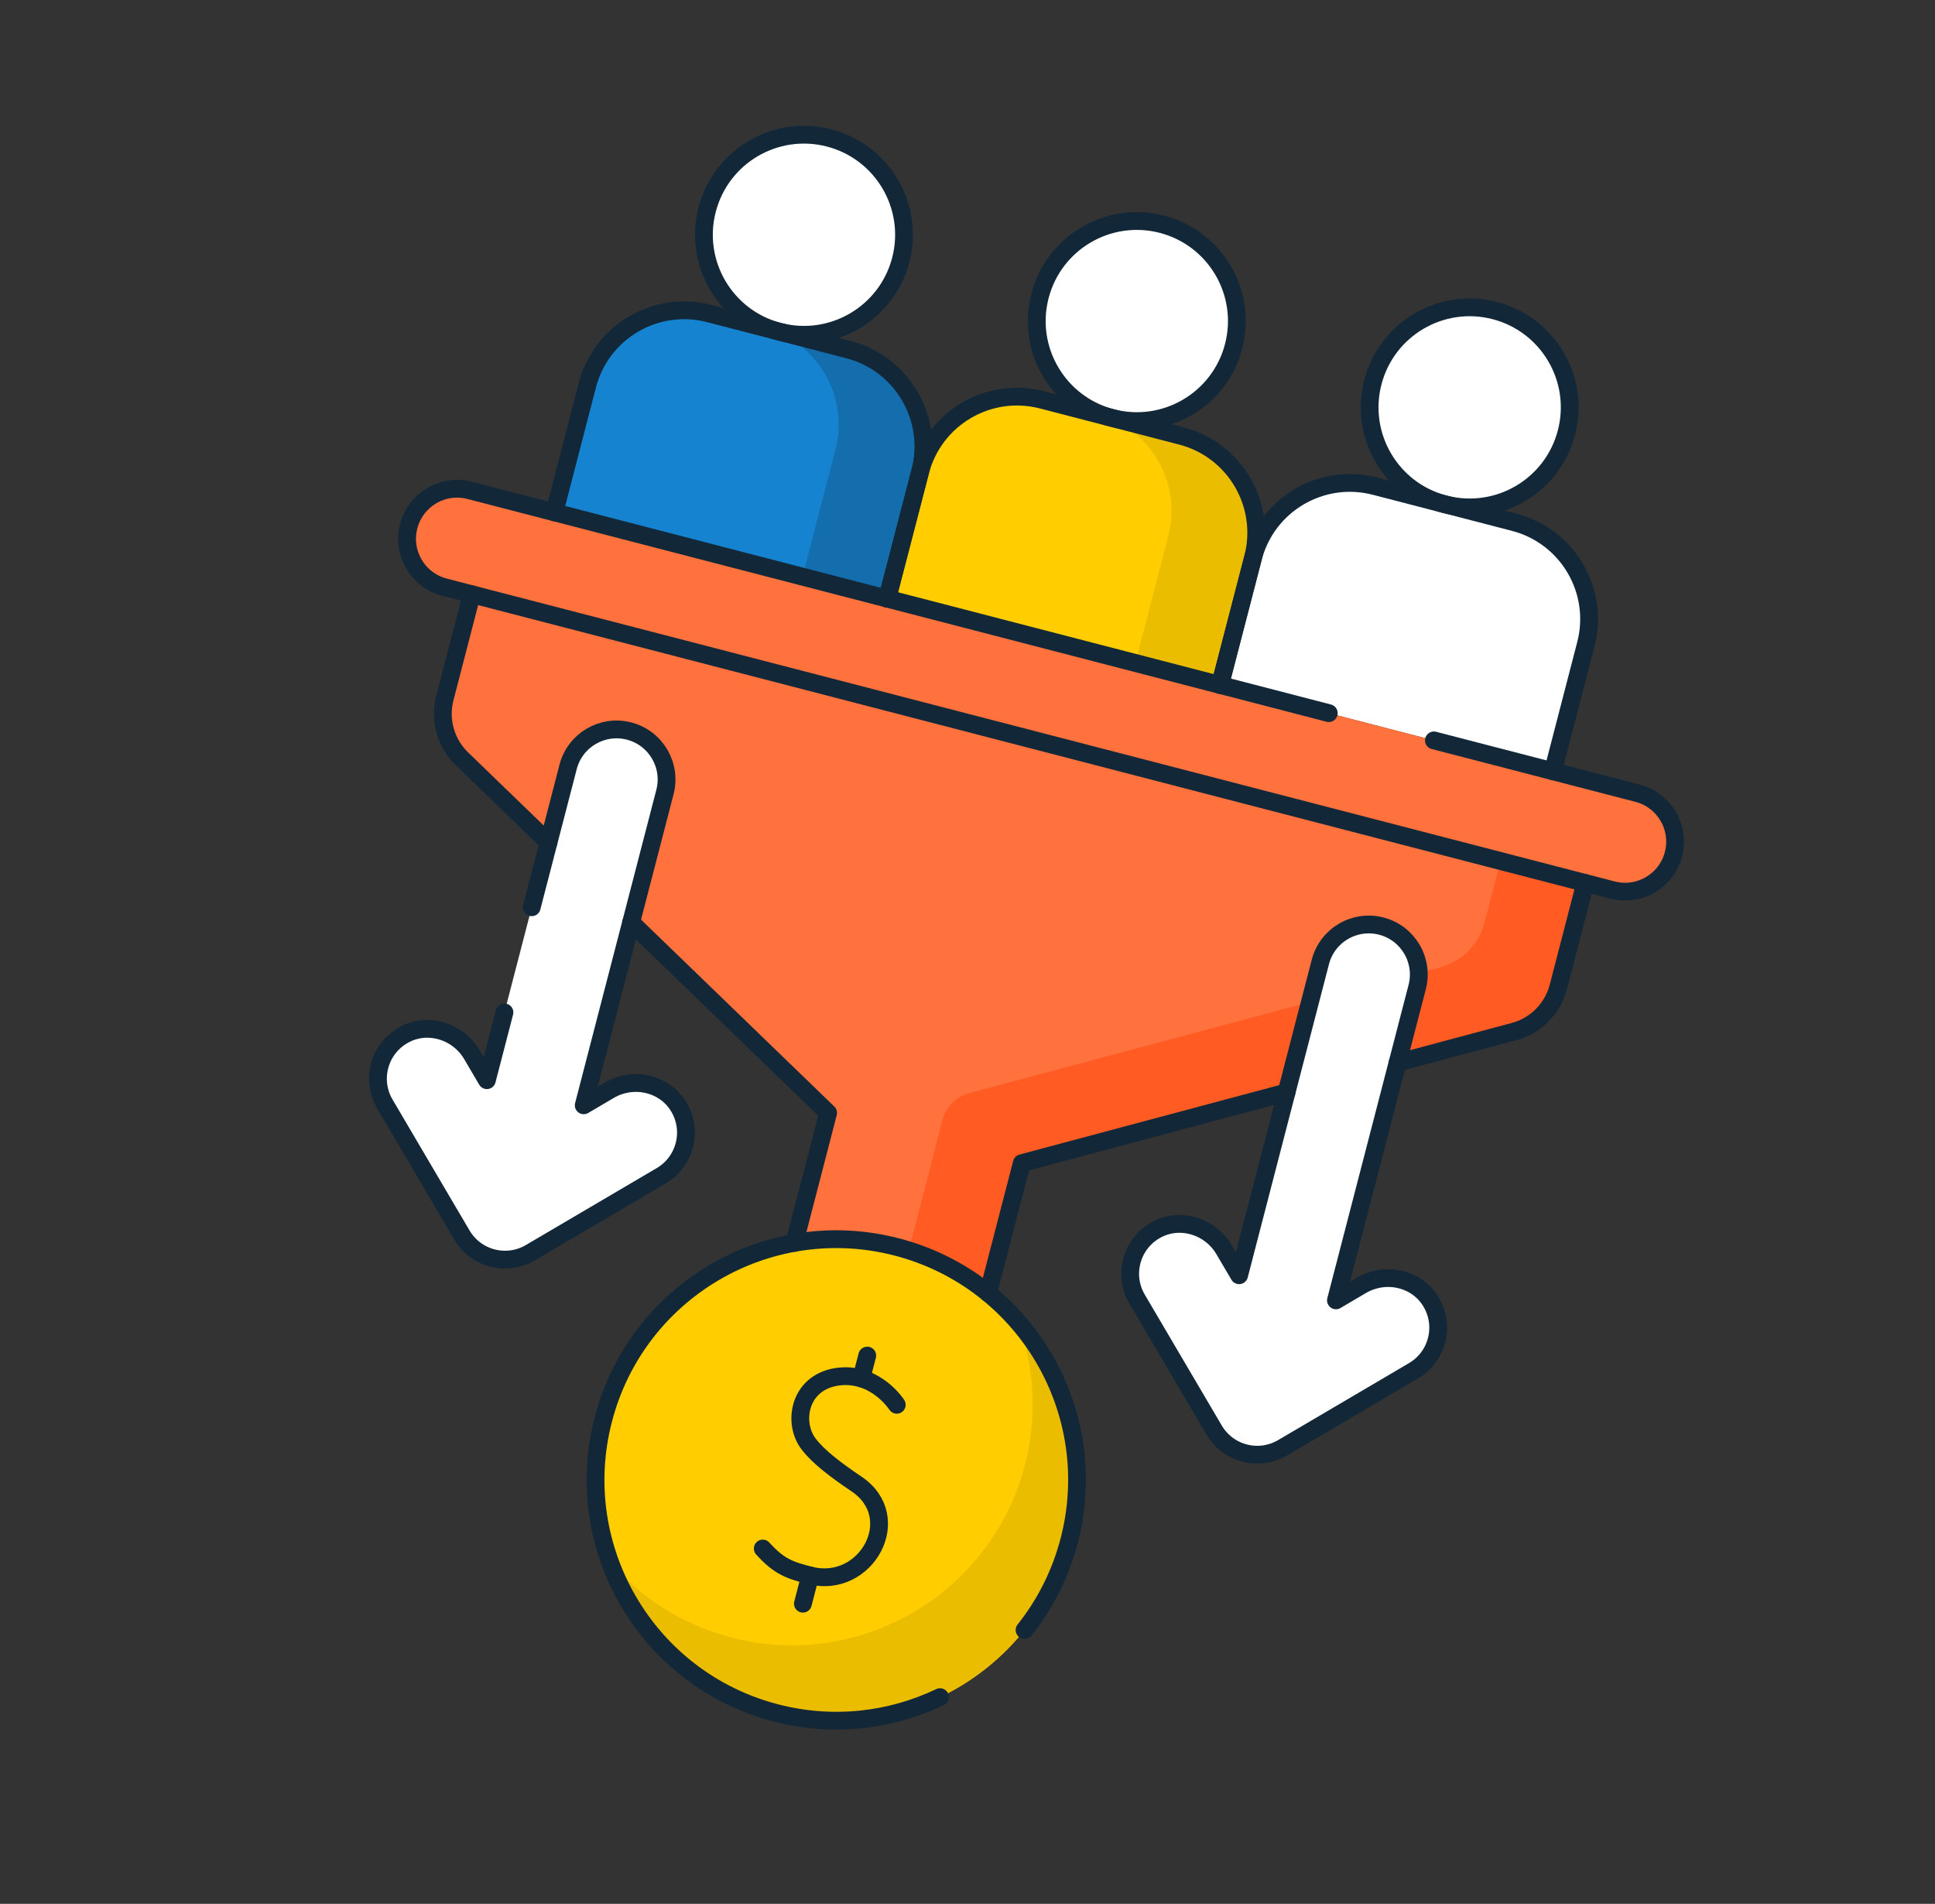 <svg width="435" height="428" viewBox="0 0 435 428" fill="none" xmlns="http://www.w3.org/2000/svg">
<rect x="0" y="0" width="435" height="428" fill="#333333" stroke="none"/>
<g clip-path="url(#clip0_85_91)">
<path d="M108.175 125.432L100.001 156.951C98.73 161.854 100.195 167.062 103.836 170.582L186.169 250.197L176.996 285.569L220.531 296.858L229.704 261.486L340.351 231.915C345.244 230.607 349.055 226.767 350.326 221.864L358.5 190.345L108.175 125.432Z" fill="#FF713D"/>
<path d="M358.501 190.345L339.454 185.406L333.75 207.402C332.479 212.305 328.667 216.145 323.774 217.453L217.878 245.754C214.942 246.539 212.655 248.843 211.892 251.784L201.484 291.92L220.531 296.859L229.704 261.487L340.351 231.915C345.244 230.608 349.055 226.768 350.326 221.865L358.5 190.345L358.501 190.345Z" fill="#FF5B22"/>
<path d="M174.422 385.086C203.349 392.588 232.881 375.218 240.383 346.291C247.884 317.363 230.515 287.831 201.587 280.33C172.659 272.828 143.127 290.198 135.626 319.125C128.125 348.053 145.494 377.585 174.422 385.086Z" fill="#FFCD00"/>
<path d="M228.877 297.257C232.505 307.203 233.267 318.311 230.409 329.334C222.907 358.261 193.376 375.631 164.448 368.13C153.424 365.271 144.087 359.207 137.157 351.203C143.05 367.358 156.518 380.444 174.422 385.087C203.349 392.588 232.881 375.219 240.383 346.291C245.025 328.387 240.133 310.257 228.877 297.257Z" fill="#EBBD01"/>
<path d="M249.919 93.946C261.941 97.063 274.214 89.845 277.331 77.823C280.449 65.802 273.23 53.529 261.209 50.411C249.187 47.294 236.914 54.512 233.797 66.534C230.679 78.556 237.897 90.829 249.919 93.946Z" fill="white"/>
<path d="M269.931 54.878C270.525 58.031 270.455 61.36 269.596 64.672C266.479 76.694 254.206 83.912 242.184 80.795C238.873 79.936 235.929 78.38 233.461 76.329C235.024 84.621 241.209 91.687 249.919 93.946C261.941 97.063 274.214 89.844 277.331 77.823C279.59 69.113 276.42 60.273 269.931 54.878Z" fill="white"/>
<path d="M274.279 153.985L199.453 134.581L206.862 106.011C209.979 93.989 222.252 86.771 234.274 89.889L265.564 98.003C277.586 101.12 284.804 113.393 281.687 125.415L274.279 153.985Z" fill="#FFCD00"/>
<path d="M265.565 98.003L246.518 93.064C258.54 96.181 265.758 108.454 262.641 120.475L255.232 149.045L274.279 153.985L281.687 125.415C284.805 113.393 277.586 101.12 265.565 98.003Z" fill="#EBBD01"/>
<path d="M324.745 113.349C336.767 116.467 349.04 109.248 352.157 97.227C355.275 85.205 348.056 72.932 336.034 69.815C324.013 66.697 311.74 73.915 308.622 85.937C305.505 97.959 312.723 110.232 324.745 113.349Z" fill="white"/>
<path d="M344.757 74.281C345.351 77.434 345.281 80.764 344.422 84.075C341.305 96.097 329.032 103.315 317.01 100.198C313.698 99.339 310.754 97.783 308.287 95.732C309.85 104.025 316.035 111.092 324.745 113.351C336.767 116.468 349.04 109.249 352.157 97.228C354.416 88.516 351.246 79.677 344.757 74.281Z" fill="white"/>
<path d="M349.105 173.388L274.279 153.985L281.688 125.415C284.805 113.393 297.078 106.175 309.1 109.292L340.39 117.406C352.412 120.524 359.63 132.796 356.513 144.818L349.104 173.388L349.105 173.388Z" fill="white"/>
<path d="M340.391 117.407L321.344 112.468C333.366 115.585 340.584 127.858 337.466 139.88L330.058 168.45L349.105 173.389L356.513 144.819C359.631 132.798 352.412 120.524 340.391 117.407Z" fill="white"/>
<path d="M175.094 74.542C187.115 77.66 199.388 70.441 202.506 58.419C205.623 46.398 198.405 34.125 186.383 31.007C174.361 27.89 162.088 35.108 158.971 47.13C155.853 59.152 163.072 71.425 175.094 74.542Z" fill="white"/>
<path d="M195.106 35.474C195.699 38.627 195.629 41.957 194.771 45.268C191.653 57.29 179.38 64.508 167.359 61.391C164.047 60.532 161.103 58.976 158.636 56.925C160.199 65.218 166.384 72.285 175.094 74.543C187.116 77.661 199.389 70.442 202.506 58.421C204.764 49.709 201.595 40.87 195.106 35.474Z" fill="white"/>
<path d="M199.453 134.582L124.627 115.178L132.036 86.608C135.154 74.586 147.426 67.368 159.448 70.486L190.738 78.6C202.76 81.717 209.979 93.99 206.861 106.012L199.453 134.582Z" fill="#1683D0"/>
<path d="M190.739 78.599L171.692 73.66C183.714 76.778 190.932 89.051 187.815 101.072L180.406 129.642L199.453 134.581L206.862 106.011C209.979 93.99 202.761 81.717 190.739 78.599Z" fill="#146EAD"/>
<path d="M321.472 292.313C318.161 287.245 311.311 285.875 306.093 288.945L300.328 292.335L318.592 221.905C320.151 215.894 316.542 209.757 310.53 208.198C304.52 206.64 298.383 210.249 296.824 216.26L278.56 286.69L275.169 280.926C272.1 275.707 265.449 273.576 260.091 276.396C254.372 279.408 252.386 286.545 255.625 292.052L272.939 321.488C274.45 324.059 276.921 325.923 279.807 326.672C282.694 327.42 285.76 326.991 288.33 325.48L317.766 308.166C323.275 304.928 325.008 297.725 321.472 292.313Z" fill="white"/>
<path d="M90.985 232.544C96.342 229.723 102.994 231.854 106.064 237.073L109.454 242.838L127.718 172.407C129.277 166.397 135.413 162.787 141.425 164.346C147.435 165.904 151.045 172.041 149.486 178.052L131.222 248.483L136.987 245.092C142.206 242.023 149.055 243.392 152.366 248.461C155.902 253.872 154.169 261.075 148.661 264.314L119.225 281.627C116.655 283.139 113.589 283.568 110.703 282.82C107.817 282.071 105.345 280.206 103.834 277.636L86.521 248.2C83.28 242.692 85.266 235.555 90.985 232.544Z" fill="white"/>
<path d="M368.151 178.327L105.581 110.238C99.57 108.68 93.434 112.289 91.875 118.3C90.316 124.311 93.925 130.448 99.936 132.006L362.507 200.095C368.517 201.654 374.654 198.045 376.213 192.034C377.771 186.023 374.162 179.886 368.151 178.327Z" fill="#FF713D"/>
<path d="M368.151 178.328L349.104 173.389C355.115 174.947 358.724 181.084 357.166 187.095C355.607 193.106 349.471 196.716 343.459 195.157L362.506 200.096C368.517 201.655 374.654 198.046 376.212 192.034C377.771 186.024 374.162 179.887 368.151 178.328Z" fill="#FF713D"/>
<path d="M222.132 290.699L229.708 261.488L289.221 245.579" stroke="#122838" stroke-width="4" stroke-miterlimit="10" stroke-linecap="round" stroke-linejoin="round"/>
<path d="M141.883 207.372L186.166 250.197L178.591 279.408" stroke="#122838" stroke-width="4" stroke-miterlimit="10" stroke-linecap="round" stroke-linejoin="round"/>
<path d="M106.058 133.594L100.001 156.953C98.731 161.851 100.197 167.059 103.836 170.58L123.309 189.409" stroke="#122838" stroke-width="4" stroke-miterlimit="10" stroke-linecap="round" stroke-linejoin="round"/>
<path d="M356.384 198.508L350.327 221.868C349.057 226.765 345.245 230.605 340.353 231.913L314.183 238.906" stroke="#122838" stroke-width="4" stroke-miterlimit="10" stroke-linecap="round" stroke-linejoin="round"/>
<path d="M201.598 315.811C201.598 315.811 197.044 308.688 188.908 309.433C179.744 310.273 178.007 319.68 181.771 324.611C183.932 327.442 187.561 330.25 192.558 333.622C203.743 341.168 194.688 357.352 182.141 354.187C177.244 352.952 175.04 352.05 171.474 348.127" stroke="#122838" stroke-width="4" stroke-miterlimit="10" stroke-linecap="round" stroke-linejoin="round"/>
<path d="M182.141 354.188L180.497 360.526" stroke="#122838" stroke-width="4" stroke-miterlimit="10" stroke-linecap="round" stroke-linejoin="round"/>
<path d="M194.962 304.747L193.63 309.882" stroke="#122838" stroke-width="4" stroke-miterlimit="10" stroke-linecap="round" stroke-linejoin="round"/>
<path d="M230.323 366.451C234.922 360.687 238.41 353.887 240.38 346.291C247.882 317.362 230.516 287.828 201.588 280.326C172.659 272.824 143.129 290.198 135.627 319.127C128.126 348.056 145.493 377.584 174.422 385.086C187.263 388.416 200.219 386.845 211.318 381.538" stroke="#122838" stroke-width="4" stroke-miterlimit="10" stroke-linecap="round" stroke-linejoin="round"/>
<path d="M249.919 93.946C261.941 97.063 274.214 89.845 277.331 77.823C280.449 65.802 273.23 53.529 261.209 50.411C249.187 47.294 236.914 54.512 233.797 66.534C230.679 78.556 237.898 90.829 249.919 93.946Z" stroke="#122838" stroke-width="4" stroke-miterlimit="10" stroke-linecap="round" stroke-linejoin="round"/>
<path d="M199.453 134.581L206.862 106.011C209.979 93.989 222.252 86.771 234.274 89.889L265.564 98.003C277.586 101.12 284.804 113.393 281.687 125.415L274.278 153.985" stroke="#122838" stroke-width="4" stroke-miterlimit="10" stroke-linecap="round" stroke-linejoin="round"/>
<path d="M324.745 113.349C336.767 116.467 349.04 109.248 352.157 97.227C355.275 85.205 348.056 72.932 336.034 69.815C324.013 66.697 311.74 73.915 308.622 85.937C305.505 97.959 312.723 110.232 324.745 113.349Z" stroke="#122838" stroke-width="4" stroke-miterlimit="10" stroke-linecap="round" stroke-linejoin="round"/>
<path d="M274.279 153.985L281.688 125.415C284.805 113.393 297.078 106.175 309.1 109.292L340.39 117.406C352.412 120.524 359.63 132.796 356.513 144.818L349.104 173.388" stroke="#122838" stroke-width="4" stroke-miterlimit="10" stroke-linecap="round" stroke-linejoin="round"/>
<path d="M175.094 74.542C187.115 77.66 199.388 70.441 202.506 58.419C205.623 46.398 198.405 34.125 186.383 31.007C174.361 27.89 162.088 35.108 158.971 47.13C155.853 59.152 163.072 71.425 175.094 74.542Z" stroke="#122838" stroke-width="4" stroke-miterlimit="10" stroke-linecap="round" stroke-linejoin="round"/>
<path d="M124.627 115.177L132.036 86.607C135.154 74.585 147.426 67.367 159.448 70.484L190.738 78.599C202.76 81.716 209.979 93.989 206.861 106.011L199.452 134.581" stroke="#122838" stroke-width="4" stroke-miterlimit="10" stroke-linecap="round" stroke-linejoin="round"/>
<path d="M321.472 292.313C318.161 287.245 311.312 285.875 306.093 288.945L300.328 292.335L318.592 221.905C320.151 215.894 316.542 209.757 310.53 208.198C304.52 206.64 298.383 210.249 296.824 216.26L278.56 286.69L275.17 280.926C272.1 275.707 265.449 273.576 260.091 276.396C254.372 279.408 252.386 286.545 255.625 292.052L272.939 321.488C274.45 324.059 276.921 325.923 279.808 326.672C282.694 327.42 285.76 326.991 288.33 325.48L317.766 308.166C323.275 304.928 325.008 297.725 321.472 292.313Z" stroke="#122838" stroke-width="4" stroke-miterlimit="10" stroke-linecap="round" stroke-linejoin="round"/>
<path d="M113.403 227.599L109.452 242.837L106.067 237.073C102.993 231.856 96.345 229.722 90.985 232.544C85.266 235.559 83.28 242.691 86.522 248.203L103.834 277.638C105.345 280.207 107.816 282.07 110.705 282.819C113.587 283.566 116.651 283.139 119.221 281.628L148.662 264.317C154.168 261.074 155.898 253.875 152.365 248.46C149.051 243.39 142.204 242.024 136.989 245.091L131.223 248.483L149.486 178.053C150.265 175.05 149.752 172.013 148.29 169.529C146.834 167.052 144.429 165.128 141.426 164.349C135.413 162.79 129.275 166.394 127.715 172.408L119.533 203.963" stroke="#122838" stroke-width="4" stroke-miterlimit="10" stroke-linecap="round" stroke-linejoin="round"/>
<path d="M322.353 166.449L368.151 178.325C371.154 179.104 373.558 181.028 375.02 183.513C376.476 185.989 376.989 189.026 376.209 192.036C374.651 198.043 368.518 201.655 362.505 200.096L99.937 132.008C96.933 131.229 94.529 129.305 93.066 126.827C91.611 124.344 91.098 121.307 91.877 118.304C93.436 112.29 99.569 108.678 105.582 110.237L298.717 160.32" stroke="#122838" stroke-width="4" stroke-miterlimit="10" stroke-linecap="round" stroke-linejoin="round"/>
</g>
<defs>
<clipPath id="clip0_85_91">
<rect width="356.18" height="356.18" fill="white" transform="translate(90.13 0.658) rotate(14.538)"/>
</clipPath>
</defs>
</svg>
